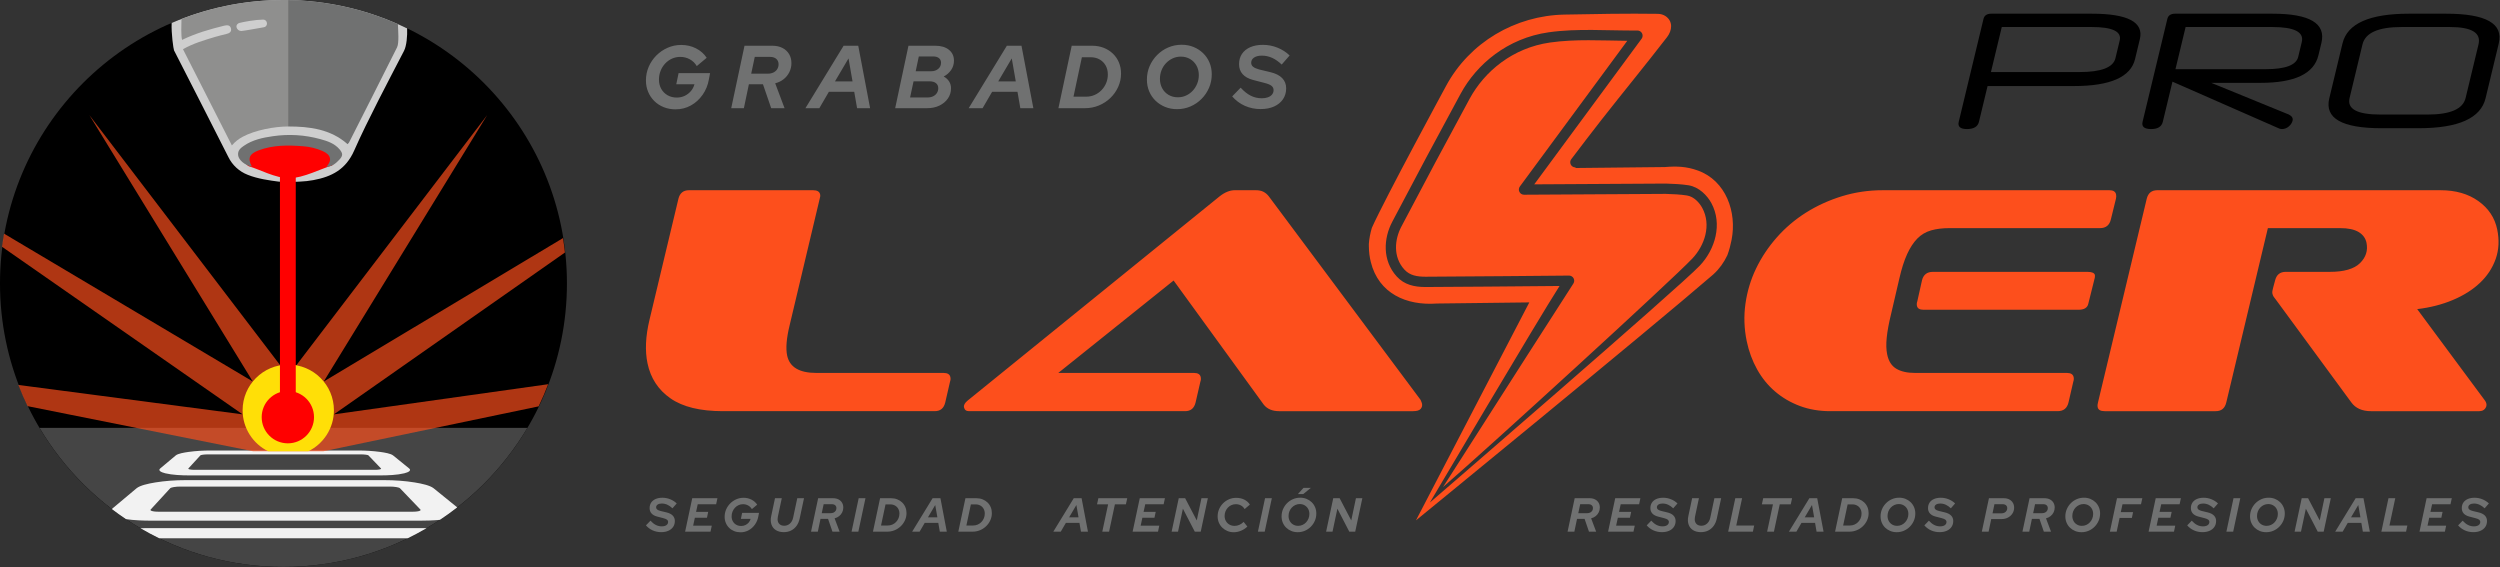 <?xml version="1.0" encoding="UTF-8" standalone="no"?><!DOCTYPE svg PUBLIC "-//W3C//DTD SVG 1.1//EN" "http://www.w3.org/Graphics/SVG/1.1/DTD/svg11.dtd"><svg width="100%" height="100%" viewBox="0 0 2596 589" version="1.1" xmlns="http://www.w3.org/2000/svg" xmlns:xlink="http://www.w3.org/1999/xlink" xml:space="preserve" xmlns:serif="http://www.serif.com/" style="fill-rule:evenodd;clip-rule:evenodd;stroke-linejoin:round;stroke-miterlimit:2;"><rect x="0" y="0" width="2596" height="589" fill="#333333" stroke="none"/><path d="M750.636,426.957c-23.55,0 -41.682,-4.429 -54.398,-13.288c-12.716,-8.859 -20.679,-21.027 -23.89,-36.502c-2.699,-13.008 -2.004,-28.035 2.085,-45.08l30.076,-125.821c1.482,-5.831 5.138,-8.747 10.969,-8.747l128.849,0c4.261,0 6.694,1.458 7.299,4.374c0.28,1.345 0.133,2.803 -0.438,4.373l-31.244,131.54c-3.264,13.457 -4.128,23.886 -2.592,31.287c2.513,12.111 12.628,18.167 30.346,18.167l132.213,-0c4.037,-0 6.358,1.458 6.963,4.373c0.326,1.57 0.203,3.14 -0.368,4.71l-4.953,21.531c-1.435,6.055 -5.068,9.083 -10.899,9.083l-220.018,0Zm348.289,-39.697l140.945,-0c4.038,-0 6.359,1.458 6.963,4.373c0.326,1.57 0.203,3.14 -0.368,4.71l-4.952,21.531c-1.435,6.055 -5.068,9.083 -10.9,9.083l-224.391,0c-2.916,0 -4.653,-1.345 -5.211,-4.037c-0.466,-2.243 0.84,-4.598 3.916,-7.065l261.494,-211.944c5.396,-4.261 10.673,-6.392 15.831,-6.392l21.867,0c3.14,0 5.78,0.561 7.919,1.682c2.139,1.122 3.979,2.692 5.519,4.71l157.545,211.272c0.821,1.794 1.324,3.139 1.51,4.037c0.419,2.018 -0.05,3.812 -1.406,5.382c-1.356,1.57 -3.941,2.355 -7.754,2.355l-139.277,0c-6.953,0 -12.24,-2.243 -15.862,-6.728l-93.629,-128.933l-119.759,95.964Zm371.401,153.091l117.708,-226.338l-96.087,1.169l-0.173,0.013c-31.395,2.261 -60.253,-10.428 -68.346,-43.191c-1.283,-5.195 -1.951,-10.578 -1.988,-15.929c-0.007,-0.926 -0.02,-1.862 -0.027,-2.801c0.398,-5.615 1.504,-11.165 3.104,-16.647c13.389,-29.981 76.448,-146.213 77.029,-147.293c24.355,-45.281 71.886,-73.203 123.013,-74.179c32.353,-0.617 64.719,-1.247 97.074,-0.771c2.706,0.04 5.528,0.818 7.782,2.316c8.153,5.415 6.928,15.025 1.69,21.81c-22.281,28.864 -45.462,57.022 -67.972,85.708c-10.428,13.29 -20.64,26.748 -30.849,40.207l-0.603,0.766c-1.276,1.618 -1.51,3.826 -0.6,5.676c0.905,1.841 2.783,3.003 4.834,2.991l0.282,0.614l92.527,-0.986l0.2,-0.016c12.531,-1.003 22.352,-0.615 34.092,3.607c29.335,10.551 40.711,43.328 35.049,71.997c-0.95,4.81 -2.326,10.512 -4.402,15.984c-3.483,7.432 -8.308,14.199 -14.428,19.762c-0.171,0.156 -0.341,0.311 -0.512,0.466c-66.888,57.84 -308.397,255.065 -308.397,255.065Zm14.443,-18.505c-0,-0 259.072,-223.528 280.311,-246.017c15.983,-16.924 23.76,-43.279 11.959,-65.002c-4.23,-7.785 -12.777,-16.721 -23.773,-18.442c-7.735,-1.211 -15.572,-1.493 -23.353,-1.761c-0.072,-0.002 -0.143,-0.003 -0.215,-0.003l-136.529,0.807c0,0 111.477,-151.2 111.477,-151.2c1.203,-1.632 1.381,-3.803 0.46,-5.609c-0.921,-1.806 -2.784,-2.937 -4.811,-2.921c-30.821,0.245 -62.332,-2.441 -92.339,1.87c-42.44,6.096 -74.427,32.774 -91.302,63.869c-23.994,44.212 -47.693,88.547 -71.026,133.03c-8.944,17.051 -10.389,39.962 4.683,56.578c7.869,8.676 18.261,11.002 29.975,11.002c20.484,0 109.207,-0.806 139.153,-1.084c-22.333,34.751 -134.67,224.883 -134.67,224.883Zm13.656,-16.094c51.932,-81.557 135.382,-211.34 135.382,-211.34c1.064,-1.655 1.134,-3.76 0.183,-5.482c-0.951,-1.723 -2.77,-2.785 -4.737,-2.766c-0,-0 -124.239,1.177 -148.967,1.177c-8.541,-0 -16.307,-1.164 -22.045,-7.49c-11.819,-13.03 -10.146,-31.039 -3.132,-44.41c23.31,-44.439 46.985,-88.73 70.955,-132.897c15.42,-28.413 44.635,-52.808 83.414,-58.378c26.099,-3.749 53.355,-2.06 80.276,-1.782c0,-0 -111.538,151.284 -111.538,151.284c-1.202,1.63 -1.381,3.799 -0.462,5.605c0.918,1.805 2.777,2.937 4.803,2.925l147.096,-0.87c7.316,0.252 14.685,0.497 21.957,1.635c7.534,1.179 13.123,7.641 16.021,12.975c9.56,17.599 2.614,38.828 -10.335,52.539c-21.135,22.379 -210.658,195.582 -258.871,237.275Zm499.015,-184.094c-4.037,0 -6.335,-1.346 -6.893,-4.037c-0.326,-1.57 -0.203,-3.14 0.368,-4.71l4.883,-21.867c1.481,-5.831 5.25,-8.747 11.305,-8.747l160.472,-0c4.71,-0 7.298,1.121 7.763,3.364c0.093,0.449 0.055,1.346 -0.114,2.692l-6.794,27.249c-0.956,4.037 -4.35,6.056 -10.182,6.056l-160.808,0Zm-96.908,105.299c-11.438,0 -21.959,-1.794 -31.563,-5.382c-9.603,-3.589 -18.152,-8.579 -25.646,-14.971c-7.494,-6.392 -13.742,-14.074 -18.743,-23.045c-5.001,-8.971 -8.595,-18.727 -10.783,-29.268c-2.699,-13.009 -3.143,-25.961 -1.333,-38.857c1.81,-12.896 5.497,-25.119 11.063,-36.669c5.565,-11.551 12.751,-22.316 21.558,-32.297c8.807,-9.98 18.914,-18.559 30.321,-25.736c11.406,-7.177 23.856,-12.84 37.349,-16.989c13.493,-4.149 27.641,-6.224 42.444,-6.224l235.157,0c4.037,0 6.358,1.458 6.963,4.374c0.279,1.345 0.245,2.803 -0.102,4.373l-5.289,21.531c-1.435,6.056 -5.18,9.083 -11.236,9.083l-156.435,0c-7.177,0 -13.518,0.785 -19.023,2.355c-5.506,1.57 -10.251,4.374 -14.235,8.411c-3.985,4.037 -7.522,9.42 -10.611,16.148c-3.09,6.728 -5.807,15.251 -8.152,25.568l-8.54,36.669c-2.307,9.42 -3.816,17.55 -4.527,24.391c-0.711,6.84 -0.555,12.728 0.469,17.662c1.442,6.953 4.597,11.887 9.463,14.802c4.866,2.916 11.336,4.374 19.41,4.374l157.781,-0c4.037,-0 6.358,1.458 6.963,4.373c0.326,1.57 0.203,3.14 -0.369,4.71l-4.952,21.531c-1.435,6.055 -5.18,9.083 -11.236,9.083l-236.166,0Zm561.484,0c-9.196,0 -15.992,-3.028 -20.388,-9.083l-78.309,-106.645c-0.906,-1.121 -1.676,-2.131 -2.31,-3.028c-0.635,-0.897 -1.092,-2.018 -1.371,-3.364c-0.28,-1.346 -0.026,-3.364 0.762,-6.055l2.095,-7.738c1.481,-5.831 5.138,-8.747 10.969,-8.747l45.753,-0c14.802,-0 25.276,-3.028 31.421,-9.083c6.145,-6.056 8.379,-13.121 6.704,-21.195c-0.977,-4.71 -3.707,-8.41 -8.191,-11.102c-4.483,-2.691 -10.874,-4.037 -19.172,-4.037l-75.022,0l-43.187,180.994c-1.435,6.055 -5.068,9.083 -10.899,9.083l-115.392,0c-4.261,0 -6.671,-1.345 -7.23,-4.037c-0.325,-1.57 -0.226,-3.252 0.299,-5.046l50.629,-211.608c1.481,-5.831 5.137,-8.747 10.969,-8.747l294.03,0c15.7,0 28.815,3.757 39.345,11.27c10.53,7.514 17.051,17.326 19.564,29.437c2.28,10.99 1.762,21.194 -1.554,30.614c-3.316,9.42 -8.771,17.718 -16.365,24.895c-7.595,7.177 -17.015,13.121 -28.261,17.83c-11.246,4.71 -23.546,7.85 -36.902,9.42l70.554,95.207c0.634,0.897 1.068,1.906 1.301,3.028c0.372,1.794 -0.109,3.532 -1.442,5.214c-1.333,1.682 -3.345,2.523 -6.036,2.523l-112.364,0Z" style="fill:#fd4f1c;"/><circle cx="294.352" cy="294.352" r="294.352"/><path d="M422.758,29.451c0.337,7.624 -0.519,18.142 -3.243,23.4c-15.83,30.57 -37.873,72.031 -51.723,103.481c-8.71,19.76 -23.48,27.18 -42.41,30.7c-4.57,0.85 -9.229,1.351 -13.88,1.55c-6.032,0.258 -14.936,0.961 -22.31,-0c-9.052,-1.18 -21.811,-2.926 -32,-7.08c-8.766,-3.413 -15.934,-10.002 -20.07,-18.45c-18.69,-37.02 -37.59,-73.86 -56.41,-110.72c-0.576,-1.134 -2.999,-17.755 -2.459,-28.515c35.629,-15.326 74.88,-23.817 116.099,-23.817c46.022,0 89.592,10.585 128.406,29.451Z" style="fill:#cecece;"/><path d="M547.642,444.309c-51.309,86.42 -145.583,144.395 -253.29,144.395c-107.708,-0 -201.981,-57.975 -253.29,-144.395l506.58,0Z" style="fill:#454545;"/><path d="M116.111,528.554l25.653,-21.495c3.583,-3.002 12.133,-4.886 19.513,-6.093c10,-1.635 20.919,-2.4 31.588,-2.4l206.012,-0c10.84,-0 21.766,0.789 31.687,2.4c7.524,1.222 16.051,3.086 19.764,6.093l24.455,19.809c-5.821,4.524 -11.815,8.835 -17.972,12.921c-6.777,0.676 -13.938,0.875 -20.502,0.875l-279.145,0c-8.642,0 -18.07,-0.357 -26.354,-1.597c-5.01,-3.357 -9.912,-6.863 -14.699,-10.513Zm29.71,19.93c1.584,-0.027 3.167,-0.04 4.746,-0.04l292.383,-0c-6.381,3.742 -12.916,7.251 -19.591,10.515l-258.014,0c-6.652,-3.252 -13.164,-6.748 -19.524,-10.475Zm41.372,-43.229c-2.27,0 -4.607,0.162 -6.722,0.525c-1.46,0.25 -3.199,0.651 -3.776,1.279l-20.266,22.062c-0.605,0.659 0.305,1.248 1.643,1.603c1.979,0.526 4.582,0.67 6.954,0.67l263.04,0c2.316,0 4.93,-0.134 6.926,-0.67c1.382,-0.371 2.184,-0.971 1.577,-1.603l-21.173,-22.062c-0.606,-0.631 -2.342,-1.026 -3.828,-1.279c-2.098,-0.357 -4.436,-0.525 -6.743,-0.525l-217.632,0Zm31.757,-37.449l152.578,0c7.832,0 15.759,0.441 23.095,1.449c4.916,0.676 11.164,1.726 13.583,3.686l16.693,13.521c2.495,2.021 -0.52,3.901 -5.09,5.015c-7.409,1.805 -16.926,2.186 -25.291,2.186l-197.495,0c-8.553,0 -18.04,-0.416 -25.381,-2.186c-4.389,-1.059 -7.816,-2.904 -5.296,-5.015l16.137,-13.521c2.338,-1.959 8.634,-3.023 13.432,-3.686c7.392,-1.022 15.308,-1.449 23.035,-1.449Zm-3.427,4.042c-1.633,-0 -3.314,0.091 -4.869,0.318c-0.944,0.137 -2.242,0.366 -2.618,0.775l-12.42,13.521c-0.404,0.44 0.422,0.796 1.307,0.995c1.476,0.331 3.316,0.416 5.01,0.416l187.437,0c1.659,0 3.503,-0.078 4.992,-0.416c0.915,-0.207 1.674,-0.571 1.267,-0.995l-12.976,-13.521c-0.394,-0.411 -1.683,-0.636 -2.65,-0.775c-1.542,-0.223 -3.226,-0.318 -4.882,-0.318l-159.598,-0Z" style="fill:#f2f2f2;"/><path d="M2.13,256.256c0.593,-4.576 1.291,-9.118 2.092,-13.626l258.286,153.535l-169.729,-276.638l198.007,259.535l17.095,0l198.007,-259.535l-169.729,276.638l248.463,-148.939c0.799,4.957 1.474,9.956 2.023,14.992l-239.906,168.052l222.495,-31.315c-2.983,7.834 -6.29,15.508 -9.906,23.006l-223.664,46.662l-72.661,-0l-234.372,-46.88c-3.455,-7.18 -6.627,-14.521 -9.502,-22.008l232.799,30.535l-249.798,-174.014Z" style="fill:#fd4f1c;fill-opacity:0.69;"/><path d="M278.563,468.623c-15.765,-7.705 -26.635,-23.902 -26.635,-42.618c0,-26.164 21.242,-47.406 47.405,-47.406c26.164,0 47.406,21.242 47.406,47.406c-0,18.716 -10.87,34.913 -26.636,42.618l-41.54,-0Z" style="fill:#ffdf07;"/><circle cx="298.9" cy="433.192" r="27.168" style="fill:#f00;"/><rect x="290.686" y="173.832" width="16.428" height="245.36" style="fill:#f00;"/><path d="M344.159,172.074c-9.315,2.514 -29.421,12.915 -43.658,13.036c-14.236,0.121 -32.14,-9.741 -41.762,-12.309c-5.631,-1.502 -19.874,-26.961 42.491,-26.961c59.27,0 47.354,25.039 42.929,26.234Z" style="fill:#f00;fill-rule:nonzero;"/><path d="M413.198,25.015c0.23,6.659 1.355,19.618 -0.866,24.087c-16.49,33 -33.24,66 -49.92,98.91c-0.44,0.611 -0.932,1.183 -1.47,1.71c-17.61,-15.7 -39.749,-18.39 -61.61,-18.39c-1.82,-1.89 -1.56,-4.31 -1.56,-6.6c-0.04,-37.24 -0.04,-84.48 -0,-121.72c-0.022,-1.007 -0.06,-2.013 0.043,-2.992c41.013,0.474 80.022,9.353 115.383,24.995Z" style="fill:#707171;"/><path d="M299.332,0.041l-0,131.291c-14.277,-0 -34.46,3.8 -47.04,10.55c-4.391,2.266 -8.3,5.363 -11.51,9.12l-50.77,-99.9c10.77,-6.13 22.09,-9.36 33.32,-12.77c3.8,-1.15 7.69,-2 11.56,-3c3,-0.71 5.69,-2 5,-5.51c-0.78,-3.91 -3.89,-3.93 -7.12,-3.15c-14.85,3.66 -29.44,7.84 -43.73,14.76c-1.142,-4.229 -0.756,-16.16 -0.595,-21.775c32.869,-12.695 68.58,-19.657 105.905,-19.657c1.663,0 3.323,0.014 4.98,0.041Z" style="fill:#8f8f8e;"/><path d="M338.972,173.212c6.12,-6.82 4.75,-12.53 -4.07,-16.41c-6.423,-2.779 -13.27,-4.449 -20.25,-4.94c-15.47,-1.18 -30.92,-1.4 -45.81,4.18l-0.47,0.17c-9.56,3.61 -11.42,8.21 -6.82,16.87c-7.55,-1.56 -13.74,-7 -14.29,-11.91c-0.55,-4.91 2.54,-7.37 5.78,-9.64c9.08,-6.35 19.67,-8.57 30.33,-10.09c16.416,-2.431 33.161,-1.409 49.16,3c7.32,2 14.64,4.37 19.94,10.49c3.65,4.22 3.79,6.72 -0,10.78c-3.79,4.06 -7.71,7.31 -13.5,7.5Z" style="fill:#707171;fill-rule:nonzero;"/><path d="M337.162,174.332l1.15,-0.86l-1.15,0.86Z" style="fill:#707171;fill-rule:nonzero;"/><path d="M250.552,32.192c-2.297,0.026 -4.331,-1.535 -4.9,-3.76c-0.093,-0.325 -0.141,-0.662 -0.141,-1c0,-1.766 1.516,-3.192 3.031,-3.58c4.595,-1.179 16.22,-3.37 24.54,-3.49c0.094,-0.007 0.189,-0.011 0.284,-0.011c2.014,0 3.695,1.6 3.796,3.611c0.034,0.206 0.052,0.415 0.052,0.624c-0,1.907 -1.447,3.529 -3.342,3.746c-6.34,1.14 -21.376,3.838 -23.32,3.86Z" style="fill:#cecece;fill-rule:nonzero;"/><path id="seguridad--atención..." serif:id="seguridad, atención..." d="M686.568,552.58c-3.143,0 -6.071,-0.603 -8.783,-1.811c-2.713,-1.207 -5.062,-2.952 -7.046,-5.235l4.713,-4.863c1.787,1.985 3.639,3.466 5.558,4.441c1.919,0.976 3.97,1.464 6.153,1.464c1.323,0 2.481,-0.182 3.473,-0.546c0.993,-0.363 1.762,-0.893 2.308,-1.587c0.546,-0.695 0.819,-1.489 0.819,-2.382c-0,-0.993 -0.381,-1.795 -1.142,-2.407c-0.761,-0.612 -2.051,-1.149 -3.87,-1.612l-6.5,-1.688c-2.548,-0.694 -4.466,-1.778 -5.756,-3.25c-1.291,-1.472 -1.936,-3.3 -1.936,-5.483c0,-2.216 0.538,-4.127 1.613,-5.731c1.075,-1.604 2.605,-2.845 4.59,-3.722c1.985,-0.876 4.35,-1.315 7.096,-1.315c2.778,0 5.466,0.521 8.063,1.564c2.597,1.042 4.855,2.489 6.773,4.341l-4.416,5.062c-1.72,-1.654 -3.49,-2.895 -5.309,-3.722c-1.82,-0.827 -3.738,-1.24 -5.756,-1.24c-1.787,-0 -3.217,0.355 -4.293,1.066c-1.075,0.712 -1.612,1.679 -1.612,2.903c-0,0.893 0.347,1.629 1.042,2.208c0.694,0.579 1.819,1.084 3.374,1.514l6.203,1.488c2.944,0.695 5.152,1.803 6.624,3.325c1.472,1.522 2.208,3.407 2.208,5.657c0,2.315 -0.587,4.342 -1.761,6.078c-1.175,1.737 -2.821,3.085 -4.938,4.044c-2.117,0.96 -4.614,1.439 -7.492,1.439Zm24.86,-0.496l7.393,-34.734l26.15,-0l-1.34,6.252l-19.104,-0l-1.736,7.939l12.603,0l-1.29,6.054l-12.554,-0l-1.786,8.237l19.352,-0l-1.34,6.252l-26.348,0Zm57.51,0.645c-2.349,0 -4.524,-0.397 -6.525,-1.191c-2.001,-0.794 -3.746,-1.918 -5.235,-3.374c-1.489,-1.455 -2.647,-3.167 -3.474,-5.136c-0.827,-1.968 -1.24,-4.093 -1.24,-6.376c-0,-2.679 0.513,-5.21 1.538,-7.592c1.026,-2.382 2.448,-4.482 4.268,-6.302c1.819,-1.819 3.911,-3.25 6.277,-4.292c2.365,-1.042 4.887,-1.563 7.567,-1.563c2.977,0 5.714,0.637 8.212,1.91c2.498,1.274 4.474,3.019 5.93,5.235l-5.508,4.615c-0.96,-1.621 -2.25,-2.878 -3.871,-3.771c-1.621,-0.893 -3.407,-1.34 -5.359,-1.34c-1.621,0 -3.142,0.323 -4.565,0.968c-1.422,0.645 -2.679,1.546 -3.771,2.704c-1.092,1.158 -1.943,2.506 -2.555,4.044c-0.612,1.539 -0.918,3.184 -0.918,4.938c-0,1.918 0.421,3.63 1.265,5.135c0.843,1.505 2.018,2.688 3.523,3.548c1.505,0.86 3.217,1.29 5.136,1.29c1.555,0 3.002,-0.314 4.342,-0.942c1.339,-0.629 2.489,-1.497 3.448,-2.606c0.96,-1.108 1.638,-2.39 2.035,-3.845l-10.123,-0l1.29,-6.203l17.516,0l-0.645,3.424c-0.562,3.242 -1.737,6.128 -3.523,8.659c-1.786,2.531 -3.97,4.507 -6.55,5.93c-2.58,1.422 -5.408,2.133 -8.485,2.133Zm44.956,-0.149c-3.275,0 -6.02,-0.703 -8.237,-2.108c-2.216,-1.406 -3.754,-3.375 -4.614,-5.905c-0.86,-2.531 -0.927,-5.45 -0.199,-8.758l3.92,-18.459l7.046,-0l-4.069,19.153c-0.396,1.886 -0.388,3.54 0.025,4.962c0.414,1.423 1.191,2.523 2.332,3.3c1.142,0.778 2.572,1.166 4.293,1.166c2.249,0 4.209,-0.752 5.88,-2.258c1.67,-1.505 2.77,-3.514 3.3,-6.028l4.317,-20.295l6.996,-0l-4.466,20.94c-0.628,3.01 -1.703,5.574 -3.225,7.691c-1.522,2.117 -3.407,3.746 -5.657,4.887c-2.249,1.142 -4.797,1.712 -7.642,1.712Zm28.284,-0.496l7.394,-34.734l15.481,-0c2.151,-0 4.02,0.405 5.608,1.215c1.587,0.811 2.82,1.944 3.696,3.399c0.877,1.456 1.315,3.143 1.315,5.062c0,1.786 -0.38,3.448 -1.141,4.987c-0.761,1.538 -1.811,2.845 -3.151,3.92c-1.34,1.075 -2.919,1.844 -4.739,2.307l5.211,13.844l-7.444,0l-4.565,-13.298l-7.84,-0l-2.779,13.298l-7.046,0Zm11.115,-19.203l9.329,-0c1.158,-0 2.183,-0.223 3.077,-0.67c0.893,-0.447 1.587,-1.067 2.084,-1.861c0.496,-0.794 0.744,-1.687 0.744,-2.679c-0,-1.257 -0.422,-2.258 -1.265,-3.002c-0.844,-0.745 -1.993,-1.117 -3.449,-1.117l-8.535,0l-1.985,9.329Zm30.964,19.203l7.393,-34.734l7.046,-0l-7.393,34.734l-7.046,0Zm22.23,0l7.393,-34.734l11.363,-0c2.316,-0 4.45,0.38 6.402,1.141c1.951,0.761 3.655,1.836 5.111,3.225c1.455,1.39 2.58,3.027 3.374,4.913c0.794,1.885 1.191,3.953 1.191,6.202c-0,2.614 -0.53,5.086 -1.588,7.419c-1.059,2.332 -2.506,4.383 -4.342,6.153c-1.836,1.769 -3.961,3.159 -6.376,4.168c-2.415,1.009 -4.995,1.513 -7.741,1.513l-14.787,0Zm8.386,-6.401l6.996,0c1.687,0 3.259,-0.314 4.714,-0.943c1.456,-0.628 2.738,-1.513 3.846,-2.654c1.108,-1.142 1.976,-2.457 2.605,-3.945c0.628,-1.489 0.943,-3.093 0.943,-4.813c-0,-1.886 -0.405,-3.548 -1.216,-4.987c-0.81,-1.439 -1.935,-2.564 -3.374,-3.375c-1.439,-0.81 -3.085,-1.215 -4.937,-1.215l-4.913,-0l-4.664,21.932Zm32.303,6.401l21.238,-34.734l8.137,-0l6.6,34.734l-7.245,0l-1.588,-9.13l-14.092,-0l-5.309,9.13l-7.741,0Zm16.424,-14.886l9.776,-0l-2.233,-12.802l-7.543,12.802Zm31.51,14.886l7.393,-34.734l11.363,-0c2.316,-0 4.45,0.38 6.401,1.141c1.952,0.761 3.656,1.836 5.111,3.225c1.456,1.39 2.581,3.027 3.374,4.913c0.794,1.885 1.191,3.953 1.191,6.202c0,2.614 -0.529,5.086 -1.588,7.419c-1.058,2.332 -2.505,4.383 -4.341,6.153c-1.836,1.769 -3.962,3.159 -6.377,4.168c-2.414,1.009 -4.995,1.513 -7.74,1.513l-14.787,0Zm8.385,-6.401l6.997,0c1.687,0 3.258,-0.314 4.714,-0.943c1.456,-0.628 2.737,-1.513 3.846,-2.654c1.108,-1.142 1.976,-2.457 2.605,-3.945c0.628,-1.489 0.942,-3.093 0.942,-4.813c0,-1.886 -0.405,-3.548 -1.215,-4.987c-0.811,-1.439 -1.935,-2.564 -3.374,-3.375c-1.439,-0.81 -3.085,-1.215 -4.938,-1.215l-4.912,-0l-4.665,21.932Zm90.261,6.401l21.237,-34.734l8.138,-0l6.6,34.734l-7.245,0l-1.588,-9.13l-14.092,-0l-5.309,9.13l-7.741,0Zm16.424,-14.886l9.775,-0l-2.232,-12.802l-7.543,12.802Zm34.437,14.886l6.054,-28.383l-11.512,0l1.389,-6.351l29.971,-0l-1.389,6.351l-11.413,0l-6.054,28.383l-7.046,0Zm31.509,0l7.394,-34.734l26.15,-0l-1.34,6.252l-19.104,-0l-1.737,7.939l12.604,0l-1.29,6.054l-12.554,-0l-1.787,8.237l19.353,-0l-1.34,6.252l-26.349,0Zm40.491,0l7.393,-34.734l6.649,-0l12.058,23.073l4.863,-23.073l6.649,-0l-7.393,34.734l-6.153,0l-12.356,-23.867l-5.061,23.867l-6.649,0Zm64.556,0.596c-2.381,-0 -4.581,-0.422 -6.599,-1.266c-2.018,-0.843 -3.796,-2.009 -5.334,-3.498c-1.539,-1.489 -2.73,-3.234 -3.573,-5.235c-0.844,-2.001 -1.265,-4.16 -1.265,-6.475c-0,-2.647 0.504,-5.136 1.513,-7.468c1.009,-2.333 2.39,-4.375 4.143,-6.129c1.754,-1.753 3.796,-3.134 6.128,-4.143c2.333,-1.009 4.822,-1.513 7.468,-1.513c3.143,-0 5.93,0.603 8.361,1.811c2.432,1.207 4.392,2.936 5.881,5.185l-5.459,4.665c-0.992,-1.654 -2.274,-2.912 -3.845,-3.772c-1.572,-0.86 -3.35,-1.29 -5.335,-1.29c-1.621,0 -3.134,0.315 -4.54,0.943c-1.406,0.629 -2.638,1.505 -3.697,2.63c-1.058,1.125 -1.885,2.431 -2.481,3.92c-0.595,1.489 -0.893,3.076 -0.893,4.764c0,1.951 0.447,3.705 1.34,5.259c0.893,1.555 2.117,2.779 3.672,3.672c1.555,0.894 3.324,1.34 5.309,1.34c1.72,0 3.391,-0.356 5.012,-1.067c1.621,-0.711 3.093,-1.745 4.416,-3.101l3.871,4.863c-1.82,1.819 -3.995,3.258 -6.525,4.317c-2.531,1.058 -5.054,1.588 -7.568,1.588Zm25.059,-0.596l7.393,-34.734l7.046,-0l-7.393,34.734l-7.046,0Zm41.334,0.546c-2.382,0 -4.59,-0.413 -6.624,-1.24c-2.035,-0.828 -3.813,-1.977 -5.335,-3.449c-1.521,-1.472 -2.704,-3.209 -3.548,-5.21c-0.843,-2.002 -1.265,-4.177 -1.265,-6.525c0,-2.68 0.505,-5.186 1.514,-7.518c1.009,-2.332 2.398,-4.391 4.168,-6.178c1.77,-1.786 3.821,-3.184 6.153,-4.193c2.332,-1.009 4.821,-1.513 7.468,-1.513c2.415,-0 4.631,0.413 6.649,1.24c2.018,0.827 3.788,1.977 5.309,3.449c1.522,1.472 2.705,3.209 3.548,5.21c0.844,2.002 1.265,4.177 1.265,6.525c0,2.68 -0.504,5.186 -1.513,7.518c-1.009,2.332 -2.398,4.391 -4.168,6.178c-1.77,1.786 -3.821,3.184 -6.153,4.193c-2.332,1.009 -4.822,1.513 -7.468,1.513Zm0.447,-6.6c1.62,0 3.134,-0.322 4.54,-0.967c1.406,-0.645 2.638,-1.53 3.697,-2.655c1.058,-1.125 1.893,-2.44 2.505,-3.945c0.612,-1.505 0.918,-3.101 0.918,-4.788c0,-1.952 -0.43,-3.705 -1.29,-5.26c-0.86,-1.555 -2.051,-2.779 -3.572,-3.672c-1.522,-0.893 -3.242,-1.34 -5.161,-1.34c-1.588,0 -3.085,0.323 -4.491,0.968c-1.406,0.645 -2.646,1.53 -3.721,2.655c-1.075,1.124 -1.911,2.439 -2.506,3.945c-0.596,1.505 -0.893,3.101 -0.893,4.788c-0,1.952 0.422,3.705 1.265,5.26c0.844,1.555 2.026,2.779 3.548,3.672c1.522,0.893 3.242,1.339 5.161,1.339Zm-0.249,-32.997l5.806,-6.451l7.642,-0l-7.89,6.451l-5.558,-0Zm29.277,39.051l7.393,-34.734l6.649,-0l12.058,23.073l4.863,-23.073l6.649,-0l-7.393,34.734l-6.153,0l-12.356,-23.867l-5.061,23.867l-6.649,0Zm250.731,0l7.394,-34.734l15.481,-0c2.15,-0 4.02,0.405 5.607,1.215c1.588,0.811 2.82,1.944 3.697,3.399c0.877,1.456 1.315,3.143 1.315,5.062c0,1.786 -0.38,3.448 -1.141,4.987c-0.761,1.538 -1.811,2.845 -3.151,3.92c-1.34,1.075 -2.919,1.844 -4.739,2.307l5.21,13.844l-7.443,0l-4.565,-13.298l-7.84,-0l-2.779,13.298l-7.046,0Zm11.115,-19.203l9.329,-0c1.158,-0 2.183,-0.223 3.076,-0.67c0.893,-0.447 1.588,-1.067 2.084,-1.861c0.497,-0.794 0.745,-1.687 0.745,-2.679c-0,-1.257 -0.422,-2.258 -1.266,-3.002c-0.843,-0.745 -1.993,-1.117 -3.448,-1.117l-8.535,0l-1.985,9.329Zm30.963,19.203l7.394,-34.734l26.15,-0l-1.34,6.252l-19.104,-0l-1.736,7.939l12.603,0l-1.29,6.054l-12.554,-0l-1.786,8.237l19.352,-0l-1.34,6.252l-26.349,0Zm55.923,0.496c-3.143,0 -6.07,-0.603 -8.783,-1.811c-2.712,-1.207 -5.061,-2.952 -7.046,-5.235l4.714,-4.863c1.786,1.985 3.639,3.466 5.558,4.441c1.918,0.976 3.969,1.464 6.153,1.464c1.323,0 2.481,-0.182 3.473,-0.546c0.992,-0.363 1.762,-0.893 2.307,-1.587c0.546,-0.695 0.819,-1.489 0.819,-2.382c0,-0.993 -0.38,-1.795 -1.141,-2.407c-0.761,-0.612 -2.051,-1.149 -3.871,-1.612l-6.5,-1.688c-2.547,-0.694 -4.466,-1.778 -5.756,-3.25c-1.29,-1.472 -1.935,-3.3 -1.935,-5.483c-0,-2.216 0.537,-4.127 1.613,-5.731c1.075,-1.604 2.605,-2.845 4.589,-3.722c1.985,-0.876 4.351,-1.315 7.096,-1.315c2.779,0 5.467,0.521 8.064,1.564c2.596,1.042 4.854,2.489 6.773,4.341l-4.416,5.062c-1.721,-1.654 -3.49,-2.895 -5.31,-3.722c-1.819,-0.827 -3.738,-1.24 -5.756,-1.24c-1.786,-0 -3.217,0.355 -4.292,1.066c-1.075,0.712 -1.613,1.679 -1.613,2.903c0,0.893 0.348,1.629 1.042,2.208c0.695,0.579 1.82,1.084 3.375,1.514l6.202,1.488c2.944,0.695 5.152,1.803 6.625,3.325c1.472,1.522 2.208,3.407 2.208,5.657c-0,2.315 -0.588,4.342 -1.762,6.078c-1.174,1.737 -2.82,3.085 -4.937,4.044c-2.117,0.96 -4.615,1.439 -7.493,1.439Zm40.491,0c-3.275,0 -6.021,-0.703 -8.237,-2.108c-2.217,-1.406 -3.755,-3.375 -4.615,-5.905c-0.86,-2.531 -0.926,-5.45 -0.199,-8.758l3.92,-18.459l7.047,-0l-4.069,19.153c-0.397,1.886 -0.389,3.54 0.024,4.962c0.414,1.423 1.191,2.523 2.333,3.3c1.141,0.778 2.572,1.166 4.292,1.166c2.249,0 4.209,-0.752 5.88,-2.258c1.67,-1.505 2.77,-3.514 3.3,-6.028l4.317,-20.295l6.996,-0l-4.466,20.94c-0.628,3.01 -1.703,5.574 -3.225,7.691c-1.522,2.117 -3.407,3.746 -5.657,4.887c-2.249,1.142 -4.796,1.712 -7.641,1.712Zm28.283,-0.496l7.394,-34.734l7.046,-0l-6.054,28.383l18.608,-0l-1.34,6.351l-25.654,0Zm40.441,0l6.054,-28.383l-11.512,0l1.39,-6.351l29.97,-0l-1.389,6.351l-11.413,0l-6.053,28.383l-7.047,0Zm22.628,0l21.237,-34.734l8.138,-0l6.6,34.734l-7.245,0l-1.588,-9.13l-14.092,-0l-5.31,9.13l-7.74,0Zm16.424,-14.886l9.775,-0l-2.233,-12.802l-7.542,12.802Zm31.509,14.886l7.394,-34.734l11.363,-0c2.315,-0 4.449,0.38 6.401,1.141c1.952,0.761 3.655,1.836 5.111,3.225c1.455,1.39 2.58,3.027 3.374,4.913c0.794,1.885 1.191,3.953 1.191,6.202c-0,2.614 -0.529,5.086 -1.588,7.419c-1.058,2.332 -2.506,4.383 -4.342,6.153c-1.836,1.769 -3.961,3.159 -6.376,4.168c-2.415,1.009 -4.995,1.513 -7.741,1.513l-14.787,0Zm8.386,-6.401l6.997,0c1.687,0 3.258,-0.314 4.714,-0.943c1.455,-0.628 2.737,-1.513 3.845,-2.654c1.108,-1.142 1.977,-2.457 2.605,-3.945c0.629,-1.489 0.943,-3.093 0.943,-4.813c0,-1.886 -0.405,-3.548 -1.216,-4.987c-0.81,-1.439 -1.935,-2.564 -3.374,-3.375c-1.439,-0.81 -3.085,-1.215 -4.937,-1.215l-4.913,-0l-4.664,21.932Zm55.625,6.947c-2.382,0 -4.59,-0.413 -6.624,-1.24c-2.035,-0.828 -3.813,-1.977 -5.335,-3.449c-1.521,-1.472 -2.704,-3.209 -3.548,-5.21c-0.843,-2.002 -1.265,-4.177 -1.265,-6.525c0,-2.68 0.505,-5.186 1.514,-7.518c1.009,-2.332 2.398,-4.391 4.168,-6.178c1.77,-1.786 3.821,-3.184 6.153,-4.193c2.332,-1.009 4.821,-1.513 7.468,-1.513c2.415,-0 4.631,0.413 6.649,1.24c2.018,0.827 3.788,1.977 5.309,3.449c1.522,1.472 2.705,3.209 3.548,5.21c0.844,2.002 1.265,4.177 1.265,6.525c0,2.68 -0.504,5.186 -1.513,7.518c-1.009,2.332 -2.398,4.391 -4.168,6.178c-1.77,1.786 -3.821,3.184 -6.153,4.193c-2.332,1.009 -4.822,1.513 -7.468,1.513Zm0.447,-6.6c1.621,0 3.134,-0.322 4.54,-0.967c1.406,-0.645 2.638,-1.53 3.697,-2.655c1.058,-1.125 1.893,-2.44 2.505,-3.945c0.612,-1.505 0.918,-3.101 0.918,-4.788c0,-1.952 -0.43,-3.705 -1.29,-5.26c-0.86,-1.555 -2.051,-2.779 -3.572,-3.672c-1.522,-0.893 -3.242,-1.34 -5.161,-1.34c-1.588,0 -3.085,0.323 -4.491,0.968c-1.406,0.645 -2.646,1.53 -3.721,2.655c-1.075,1.124 -1.911,2.439 -2.506,3.945c-0.595,1.505 -0.893,3.101 -0.893,4.788c-0,1.952 0.422,3.705 1.265,5.26c0.844,1.555 2.026,2.779 3.548,3.672c1.522,0.893 3.242,1.339 5.161,1.339Zm44.063,6.55c-3.143,0 -6.07,-0.603 -8.783,-1.811c-2.713,-1.207 -5.061,-2.952 -7.046,-5.235l4.714,-4.863c1.786,1.985 3.639,3.466 5.557,4.441c1.919,0.976 3.97,1.464 6.153,1.464c1.323,0 2.481,-0.182 3.474,-0.546c0.992,-0.363 1.761,-0.893 2.307,-1.587c0.546,-0.695 0.819,-1.489 0.819,-2.382c-0,-0.993 -0.381,-1.795 -1.141,-2.407c-0.761,-0.612 -2.051,-1.149 -3.871,-1.612l-6.5,-1.688c-2.547,-0.694 -4.466,-1.778 -5.756,-3.25c-1.29,-1.472 -1.935,-3.3 -1.935,-5.483c-0,-2.216 0.537,-4.127 1.612,-5.731c1.075,-1.604 2.605,-2.845 4.59,-3.722c1.985,-0.876 4.35,-1.315 7.096,-1.315c2.779,0 5.467,0.521 8.063,1.564c2.597,1.042 4.855,2.489 6.774,4.341l-4.417,5.062c-1.72,-1.654 -3.49,-2.895 -5.309,-3.722c-1.82,-0.827 -3.738,-1.24 -5.756,-1.24c-1.786,-0 -3.217,0.355 -4.292,1.066c-1.075,0.712 -1.613,1.679 -1.613,2.903c0,0.893 0.347,1.629 1.042,2.208c0.695,0.579 1.819,1.084 3.374,1.514l6.203,1.488c2.944,0.695 5.152,1.803 6.624,3.325c1.472,1.522 2.208,3.407 2.208,5.657c0,2.315 -0.587,4.342 -1.761,6.078c-1.175,1.737 -2.82,3.085 -4.937,4.044c-2.118,0.96 -4.615,1.439 -7.493,1.439Zm43.865,-0.496l7.393,-34.734l15.482,-0c2.15,-0 4.019,0.413 5.607,1.24c1.588,0.827 2.828,1.977 3.721,3.449c0.894,1.472 1.34,3.184 1.34,5.136c0,2.216 -0.57,4.217 -1.712,6.004c-1.141,1.786 -2.687,3.2 -4.639,4.242c-1.952,1.042 -4.135,1.563 -6.55,1.563l-10.867,0l-2.729,13.1l-7.046,0Zm11.115,-19.054l9.378,-0c1.158,-0 2.175,-0.232 3.052,-0.695c0.876,-0.463 1.571,-1.092 2.084,-1.885c0.512,-0.794 0.769,-1.688 0.769,-2.68c-0,-1.323 -0.43,-2.357 -1.29,-3.101c-0.86,-0.745 -2.018,-1.117 -3.474,-1.117l-8.535,0l-1.984,9.478Zm31.062,19.054l7.394,-34.734l15.481,-0c2.151,-0 4.02,0.405 5.608,1.215c1.587,0.811 2.82,1.944 3.696,3.399c0.877,1.456 1.315,3.143 1.315,5.062c0,1.786 -0.38,3.448 -1.141,4.987c-0.761,1.538 -1.811,2.845 -3.151,3.92c-1.34,1.075 -2.919,1.844 -4.739,2.307l5.21,13.844l-7.443,0l-4.565,-13.298l-7.84,-0l-2.779,13.298l-7.046,0Zm11.115,-19.203l9.329,-0c1.158,-0 2.183,-0.223 3.077,-0.67c0.893,-0.447 1.587,-1.067 2.084,-1.861c0.496,-0.794 0.744,-1.687 0.744,-2.679c-0,-1.257 -0.422,-2.258 -1.265,-3.002c-0.844,-0.745 -1.994,-1.117 -3.449,-1.117l-8.535,0l-1.985,9.329Zm50.217,19.749c-2.382,0 -4.59,-0.413 -6.625,-1.24c-2.034,-0.828 -3.812,-1.977 -5.334,-3.449c-1.522,-1.472 -2.704,-3.209 -3.548,-5.21c-0.844,-2.002 -1.265,-4.177 -1.265,-6.525c-0,-2.68 0.504,-5.186 1.513,-7.518c1.009,-2.332 2.398,-4.391 4.168,-6.178c1.77,-1.786 3.821,-3.184 6.153,-4.193c2.332,-1.009 4.822,-1.513 7.468,-1.513c2.415,-0 4.631,0.413 6.649,1.24c2.018,0.827 3.788,1.977 5.31,3.449c1.522,1.472 2.704,3.209 3.548,5.21c0.843,2.002 1.265,4.177 1.265,6.525c0,2.68 -0.504,5.186 -1.513,7.518c-1.009,2.332 -2.399,4.391 -4.169,6.178c-1.769,1.786 -3.82,3.184 -6.153,4.193c-2.332,1.009 -4.821,1.513 -7.467,1.513Zm0.446,-6.6c1.621,0 3.135,-0.322 4.54,-0.967c1.406,-0.645 2.639,-1.53 3.697,-2.655c1.059,-1.125 1.894,-2.44 2.506,-3.945c0.612,-1.505 0.918,-3.101 0.918,-4.788c0,-1.952 -0.43,-3.705 -1.29,-5.26c-0.86,-1.555 -2.051,-2.779 -3.573,-3.672c-1.522,-0.893 -3.242,-1.34 -5.16,-1.34c-1.588,0 -3.085,0.323 -4.491,0.968c-1.406,0.645 -2.647,1.53 -3.722,2.655c-1.075,1.124 -1.91,2.439 -2.505,3.945c-0.596,1.505 -0.894,3.101 -0.894,4.788c0,1.952 0.422,3.705 1.266,5.26c0.843,1.555 2.026,2.779 3.548,3.672c1.521,0.893 3.241,1.339 5.16,1.339Zm29.028,6.054l7.394,-34.734l26.299,-0l-1.39,6.252l-19.203,-0l-1.786,8.187l12.752,0l-1.24,6.054l-12.753,0l-3.027,14.241l-7.046,0Zm40.193,0l7.394,-34.734l26.15,-0l-1.34,6.252l-19.104,-0l-1.737,7.939l12.604,0l-1.29,6.054l-12.554,-0l-1.787,8.237l19.353,-0l-1.34,6.252l-26.349,0Zm55.923,0.496c-3.143,0 -6.071,-0.603 -8.783,-1.811c-2.713,-1.207 -5.061,-2.952 -7.046,-5.235l4.714,-4.863c1.786,1.985 3.639,3.466 5.557,4.441c1.919,0.976 3.97,1.464 6.153,1.464c1.323,0 2.481,-0.182 3.474,-0.546c0.992,-0.363 1.761,-0.893 2.307,-1.587c0.546,-0.695 0.819,-1.489 0.819,-2.382c-0,-0.993 -0.381,-1.795 -1.142,-2.407c-0.76,-0.612 -2.051,-1.149 -3.87,-1.612l-6.5,-1.688c-2.547,-0.694 -4.466,-1.778 -5.756,-3.25c-1.29,-1.472 -1.935,-3.3 -1.935,-5.483c-0,-2.216 0.537,-4.127 1.612,-5.731c1.075,-1.604 2.605,-2.845 4.59,-3.722c1.985,-0.876 4.35,-1.315 7.096,-1.315c2.779,0 5.466,0.521 8.063,1.564c2.597,1.042 4.855,2.489 6.773,4.341l-4.416,5.062c-1.72,-1.654 -3.49,-2.895 -5.309,-3.722c-1.82,-0.827 -3.738,-1.24 -5.756,-1.24c-1.787,-0 -3.217,0.355 -4.292,1.066c-1.076,0.712 -1.613,1.679 -1.613,2.903c-0,0.893 0.347,1.629 1.042,2.208c0.695,0.579 1.819,1.084 3.374,1.514l6.203,1.488c2.944,0.695 5.152,1.803 6.624,3.325c1.472,1.522 2.208,3.407 2.208,5.657c0,2.315 -0.587,4.342 -1.761,6.078c-1.175,1.737 -2.82,3.085 -4.938,4.044c-2.117,0.96 -4.614,1.439 -7.492,1.439Zm24.86,-0.496l7.393,-34.734l7.046,-0l-7.393,34.734l-7.046,0Zm41.334,0.546c-2.382,0 -4.59,-0.413 -6.625,-1.24c-2.034,-0.828 -3.812,-1.977 -5.334,-3.449c-1.521,-1.472 -2.704,-3.209 -3.548,-5.21c-0.843,-2.002 -1.265,-4.177 -1.265,-6.525c0,-2.68 0.505,-5.186 1.513,-7.518c1.009,-2.332 2.399,-4.391 4.169,-6.178c1.769,-1.786 3.82,-3.184 6.153,-4.193c2.332,-1.009 4.821,-1.513 7.468,-1.513c2.414,-0 4.631,0.413 6.649,1.24c2.018,0.827 3.787,1.977 5.309,3.449c1.522,1.472 2.704,3.209 3.548,5.21c0.844,2.002 1.265,4.177 1.265,6.525c0,2.68 -0.504,5.186 -1.513,7.518c-1.009,2.332 -2.398,4.391 -4.168,6.178c-1.77,1.786 -3.821,3.184 -6.153,4.193c-2.332,1.009 -4.822,1.513 -7.468,1.513Zm0.446,-6.6c1.621,0 3.135,-0.322 4.541,-0.967c1.406,-0.645 2.638,-1.53 3.697,-2.655c1.058,-1.125 1.893,-2.44 2.505,-3.945c0.612,-1.505 0.918,-3.101 0.918,-4.788c0,-1.952 -0.43,-3.705 -1.29,-5.26c-0.86,-1.555 -2.051,-2.779 -3.573,-3.672c-1.521,-0.893 -3.241,-1.34 -5.16,-1.34c-1.588,0 -3.085,0.323 -4.491,0.968c-1.406,0.645 -2.646,1.53 -3.721,2.655c-1.075,1.124 -1.911,2.439 -2.506,3.945c-0.596,1.505 -0.893,3.101 -0.893,4.788c-0,1.952 0.421,3.705 1.265,5.26c0.844,1.555 2.026,2.779 3.548,3.672c1.522,0.893 3.242,1.339 5.16,1.339Zm29.029,6.054l7.393,-34.734l6.649,-0l12.058,23.073l4.863,-23.073l6.649,-0l-7.393,34.734l-6.153,0l-12.356,-23.867l-5.061,23.867l-6.649,0Zm42.177,0l21.238,-34.734l8.138,-0l6.599,34.734l-7.244,0l-1.588,-9.13l-14.092,-0l-5.31,9.13l-7.741,0Zm16.425,-14.886l9.775,-0l-2.233,-12.802l-7.542,12.802Zm31.509,14.886l7.393,-34.734l7.047,-0l-6.054,28.383l18.608,-0l-1.34,6.351l-25.654,0Zm39.597,0l7.394,-34.734l26.15,-0l-1.34,6.252l-19.104,-0l-1.737,7.939l12.604,0l-1.29,6.054l-12.554,-0l-1.786,8.237l19.352,-0l-1.34,6.252l-26.349,0Zm55.923,0.496c-3.143,0 -6.07,-0.603 -8.783,-1.811c-2.713,-1.207 -5.061,-2.952 -7.046,-5.235l4.714,-4.863c1.786,1.985 3.639,3.466 5.557,4.441c1.919,0.976 3.97,1.464 6.153,1.464c1.324,0 2.481,-0.182 3.474,-0.546c0.992,-0.363 1.761,-0.893 2.307,-1.587c0.546,-0.695 0.819,-1.489 0.819,-2.382c-0,-0.993 -0.38,-1.795 -1.141,-2.407c-0.761,-0.612 -2.051,-1.149 -3.871,-1.612l-6.5,-1.688c-2.547,-0.694 -4.466,-1.778 -5.756,-3.25c-1.29,-1.472 -1.935,-3.3 -1.935,-5.483c-0,-2.216 0.537,-4.127 1.612,-5.731c1.076,-1.604 2.605,-2.845 4.59,-3.722c1.985,-0.876 4.35,-1.315 7.096,-1.315c2.779,0 5.467,0.521 8.063,1.564c2.597,1.042 4.855,2.489 6.774,4.341l-4.417,5.062c-1.72,-1.654 -3.49,-2.895 -5.309,-3.722c-1.819,-0.827 -3.738,-1.24 -5.756,-1.24c-1.786,-0 -3.217,0.355 -4.292,1.066c-1.075,0.712 -1.613,1.679 -1.613,2.903c0,0.893 0.347,1.629 1.042,2.208c0.695,0.579 1.82,1.084 3.374,1.514l6.203,1.488c2.944,0.695 5.152,1.803 6.624,3.325c1.472,1.522 2.208,3.407 2.208,5.657c0,2.315 -0.587,4.342 -1.761,6.078c-1.174,1.737 -2.82,3.085 -4.937,4.044c-2.117,0.96 -4.615,1.439 -7.493,1.439Z" style="fill:#707171;"/><path id="GRABADOS-DE-PATENTE" serif:id="GRABADOS DE PATENTE" d="M701.492,113.542c-4.385,-0 -8.445,-0.741 -12.181,-2.223c-3.736,-1.482 -6.994,-3.582 -9.773,-6.299c-2.779,-2.717 -4.94,-5.913 -6.484,-9.587c-1.544,-3.675 -2.315,-7.642 -2.315,-11.903c-0,-5.002 0.957,-9.727 2.871,-14.173c1.914,-4.446 4.57,-8.368 7.966,-11.764c3.397,-3.396 7.303,-6.067 11.718,-8.012c4.415,-1.946 9.124,-2.918 14.126,-2.918c5.558,-0 10.668,1.188 15.331,3.566c4.662,2.377 8.352,5.635 11.069,9.772l-10.282,8.615c-1.791,-3.026 -4.199,-5.372 -7.225,-7.04c-3.026,-1.667 -6.361,-2.501 -10.004,-2.501c-3.026,0 -5.867,0.602 -8.522,1.806c-2.656,1.205 -5.002,2.887 -7.04,5.049c-2.038,2.161 -3.628,4.678 -4.771,7.549c-1.142,2.872 -1.713,5.944 -1.713,9.217c-0,3.582 0.787,6.777 2.362,9.587c1.574,2.81 3.767,5.018 6.576,6.623c2.81,1.606 6.006,2.409 9.588,2.409c2.902,-0 5.604,-0.587 8.105,-1.76c2.501,-1.174 4.647,-2.795 6.438,-4.863c1.791,-2.069 3.056,-4.462 3.798,-7.179l-18.897,-0l2.408,-11.579l32.699,-0l-1.204,6.391c-1.05,6.052 -3.242,11.44 -6.577,16.164c-3.335,4.725 -7.411,8.414 -12.227,11.07c-4.817,2.655 -10.097,3.983 -15.84,3.983Zm57.801,-1.204l13.802,-64.842l28.901,0c4.014,0 7.503,0.757 10.467,2.27c2.964,1.513 5.265,3.628 6.901,6.345c1.637,2.717 2.455,5.867 2.455,9.448c-0,3.335 -0.71,6.438 -2.131,9.31c-1.42,2.871 -3.381,5.31 -5.882,7.317c-2.501,2.007 -5.449,3.443 -8.846,4.308l9.726,25.844l-13.894,-0l-8.522,-24.825l-14.636,-0l-5.187,24.825l-13.154,-0Zm20.75,-35.848l17.414,-0c2.161,-0 4.076,-0.417 5.743,-1.251c1.668,-0.834 2.964,-1.991 3.891,-3.473c0.926,-1.483 1.389,-3.15 1.389,-5.003c0,-2.346 -0.787,-4.214 -2.362,-5.604c-1.575,-1.389 -3.721,-2.084 -6.438,-2.084l-15.932,0l-3.705,17.415Zm56.319,35.848l39.646,-64.842l15.191,0l12.32,64.842l-13.524,-0l-2.964,-17.044l-26.307,-0l-9.912,17.044l-14.45,-0Zm30.661,-27.789l18.248,-0l-4.169,-23.899l-14.079,23.899Zm62.525,27.789l13.802,-64.842l27.882,0c5.928,0 10.637,1.405 14.126,4.215c3.489,2.81 5.234,6.561 5.234,11.255c-0,3.581 -0.973,6.808 -2.918,9.68c-1.945,2.871 -4.524,5.141 -7.735,6.808c2.409,1.297 4.277,2.995 5.604,5.095c1.328,2.099 1.992,4.477 1.992,7.132c0,3.952 -1.081,7.488 -3.242,10.606c-2.161,3.119 -5.095,5.574 -8.8,7.364c-3.705,1.791 -7.935,2.687 -12.69,2.687l-33.255,-0Zm15.47,-11.116l18.063,0c2.223,0 4.168,-0.401 5.835,-1.204c1.668,-0.803 2.98,-1.945 3.937,-3.427c0.957,-1.483 1.436,-3.15 1.436,-5.003c-0,-2.223 -0.788,-3.967 -2.362,-5.233c-1.575,-1.266 -3.752,-1.899 -6.531,-1.899l-16.766,-0l-3.612,16.766Zm5.835,-27.233l16.025,-0c2.965,-0 5.419,-0.819 7.365,-2.455c1.945,-1.637 2.917,-3.752 2.917,-6.345c0,-2.1 -0.725,-3.721 -2.176,-4.863c-1.452,-1.143 -3.412,-1.714 -5.882,-1.714l-15.007,-0l-3.242,15.377Zm55.023,38.349l39.646,-64.842l15.191,0l12.32,64.842l-13.524,-0l-2.964,-17.044l-26.307,-0l-9.912,17.044l-14.45,-0Zm30.661,-27.789l18.248,-0l-4.169,-23.899l-14.079,23.899Zm62.525,27.789l13.802,-64.842l21.213,0c4.322,0 8.305,0.71 11.949,2.131c3.643,1.42 6.824,3.427 9.541,6.021c2.717,2.593 4.817,5.65 6.299,9.17c1.482,3.52 2.223,7.38 2.223,11.579c-0,4.879 -0.988,9.495 -2.964,13.848c-1.976,4.354 -4.678,8.183 -8.106,11.487c-3.427,3.303 -7.395,5.897 -11.903,7.78c-4.508,1.884 -9.324,2.826 -14.45,2.826l-27.604,-0Zm15.655,-11.95l13.061,0c3.149,0 6.082,-0.586 8.8,-1.76c2.717,-1.173 5.11,-2.825 7.178,-4.955c2.069,-2.131 3.69,-4.586 4.864,-7.364c1.173,-2.779 1.76,-5.774 1.76,-8.986c-0,-3.52 -0.757,-6.623 -2.27,-9.309c-1.513,-2.686 -3.613,-4.786 -6.299,-6.299c-2.686,-1.513 -5.758,-2.269 -9.217,-2.269l-9.17,-0l-8.707,40.942Zm107.544,12.969c-4.446,-0 -8.569,-0.772 -12.366,-2.316c-3.798,-1.544 -7.117,-3.69 -9.958,-6.438c-2.841,-2.748 -5.049,-5.99 -6.623,-9.726c-1.575,-3.736 -2.362,-7.797 -2.362,-12.181c-0,-5.002 0.941,-9.68 2.825,-14.034c1.883,-4.353 4.477,-8.197 7.781,-11.532c3.304,-3.335 7.132,-5.944 11.486,-7.827c4.354,-1.884 9.001,-2.826 13.941,-2.826c4.508,0 8.646,0.772 12.412,2.316c3.767,1.544 7.071,3.69 9.912,6.438c2.841,2.748 5.048,5.99 6.623,9.726c1.575,3.736 2.362,7.797 2.362,12.181c0,5.002 -0.942,9.68 -2.825,14.034c-1.884,4.353 -4.477,8.197 -7.781,11.532c-3.304,3.335 -7.133,5.944 -11.486,7.827c-4.354,1.884 -9.001,2.826 -13.941,2.826Zm0.833,-12.32c3.026,-0 5.852,-0.602 8.476,-1.807c2.625,-1.204 4.925,-2.856 6.901,-4.955c1.976,-2.1 3.536,-4.555 4.678,-7.364c1.142,-2.81 1.714,-5.79 1.714,-8.939c-0,-3.644 -0.803,-6.917 -2.409,-9.819c-1.605,-2.902 -3.828,-5.187 -6.669,-6.855c-2.841,-1.667 -6.052,-2.501 -9.634,-2.501c-2.964,0 -5.758,0.602 -8.383,1.807c-2.624,1.204 -4.94,2.856 -6.947,4.955c-2.007,2.1 -3.566,4.555 -4.678,7.364c-1.111,2.81 -1.667,5.79 -1.667,8.939c-0,3.644 0.787,6.917 2.362,9.819c1.575,2.903 3.782,5.187 6.623,6.855c2.841,1.667 6.052,2.501 9.633,2.501Zm85.962,12.227c-5.867,0 -11.332,-1.127 -16.396,-3.381c-5.064,-2.254 -9.448,-5.512 -13.153,-9.773l8.799,-9.077c3.335,3.705 6.793,6.468 10.375,8.29c3.582,1.822 7.41,2.733 11.486,2.733c2.47,-0 4.632,-0.34 6.484,-1.019c1.853,-0.68 3.289,-1.668 4.308,-2.964c1.019,-1.297 1.528,-2.779 1.528,-4.447c0,-1.852 -0.71,-3.35 -2.13,-4.492c-1.421,-1.143 -3.829,-2.146 -7.226,-3.011l-12.134,-3.149c-4.755,-1.297 -8.337,-3.319 -10.745,-6.067c-2.409,-2.749 -3.613,-6.16 -3.613,-10.236c0,-4.138 1.004,-7.704 3.011,-10.699c2.007,-2.995 4.863,-5.311 8.568,-6.947c3.705,-1.637 8.12,-2.455 13.246,-2.455c5.187,0 10.205,0.973 15.053,2.918c4.847,1.945 9.062,4.647 12.644,8.105l-8.245,9.448c-3.211,-3.087 -6.515,-5.403 -9.911,-6.947c-3.396,-1.544 -6.978,-2.316 -10.745,-2.316c-3.335,0 -6.006,0.664 -8.013,1.992c-2.007,1.328 -3.01,3.134 -3.01,5.419c-0,1.667 0.648,3.041 1.945,4.122c1.297,1.08 3.397,2.022 6.299,2.825l11.579,2.779c5.496,1.297 9.618,3.366 12.366,6.206c2.748,2.841 4.122,6.361 4.122,10.56c-0,4.323 -1.096,8.105 -3.288,11.347c-2.193,3.242 -5.265,5.759 -9.217,7.55c-3.952,1.791 -8.615,2.686 -13.987,2.686Z" style="fill:#707171;"/><path d="M2217.05,61.329c-4.497,18.682 -25.69,28.023 -63.581,28.023l-89.578,-0l-8.938,37.13c-1.208,5.02 -5.382,7.531 -12.521,7.531c-6.864,-0 -9.692,-2.511 -8.483,-7.531l25.716,-106.836c0.871,-3.619 3.572,-5.429 8.102,-5.429l104.405,-0c37.479,-0 54.097,8.815 49.853,26.446l-4.975,20.666Zm-15.955,-19.265c2.248,-9.341 -7.473,-14.011 -29.164,-14.011l-93.285,-0l-11.256,46.762l92.049,0c22.515,0 34.925,-4.787 37.229,-14.361l4.427,-18.39Zm206.336,15.412c-4.581,19.032 -24.581,28.548 -60.001,28.548l-51.276,0l80.623,32.927c3.176,1.634 4.455,3.736 3.837,6.305c-0.534,2.218 -1.843,4.232 -3.926,6.042c-2.083,1.81 -4.497,2.715 -7.243,2.715c-1.373,-0 -2.661,-0.351 -3.866,-1.051l-109.698,-48.164l-10.033,41.684c-1.209,5.02 -5.245,7.531 -12.109,7.531c-7.139,-0 -10.104,-2.511 -8.896,-7.531l25.716,-106.836c0.872,-3.619 3.573,-5.429 8.103,-5.429l101.11,-0c38.715,-0 55.641,10.099 50.779,30.299l-3.12,12.96Zm-17.262,-13.836c2.501,-10.391 -7.712,-15.587 -30.638,-15.587l-89.991,-0l-10.539,43.785l93.697,-0c20.456,-0 31.709,-4.262 33.761,-12.785l3.71,-15.413Zm190.859,58.322c-5.003,20.783 -28.165,31.175 -69.488,31.175l-38.714,-0c-41.049,-0 -59.085,-10.333 -54.111,-31l13.743,-57.096c4.947,-20.549 27.944,-30.824 68.992,-30.824l38.715,-0c41.323,-0 59.511,10.275 54.564,30.824l-13.701,56.921Zm-7.35,-55.87c2.895,-12.026 -7.053,-18.039 -29.842,-18.039l-50.04,-0c-24.163,-0 -37.691,6.013 -40.586,18.039l-13.406,55.695c-2.754,11.442 7.95,17.164 32.112,17.164l48.805,-0c23.613,-0 36.796,-5.722 39.551,-17.164l13.406,-55.695Z"/></svg>